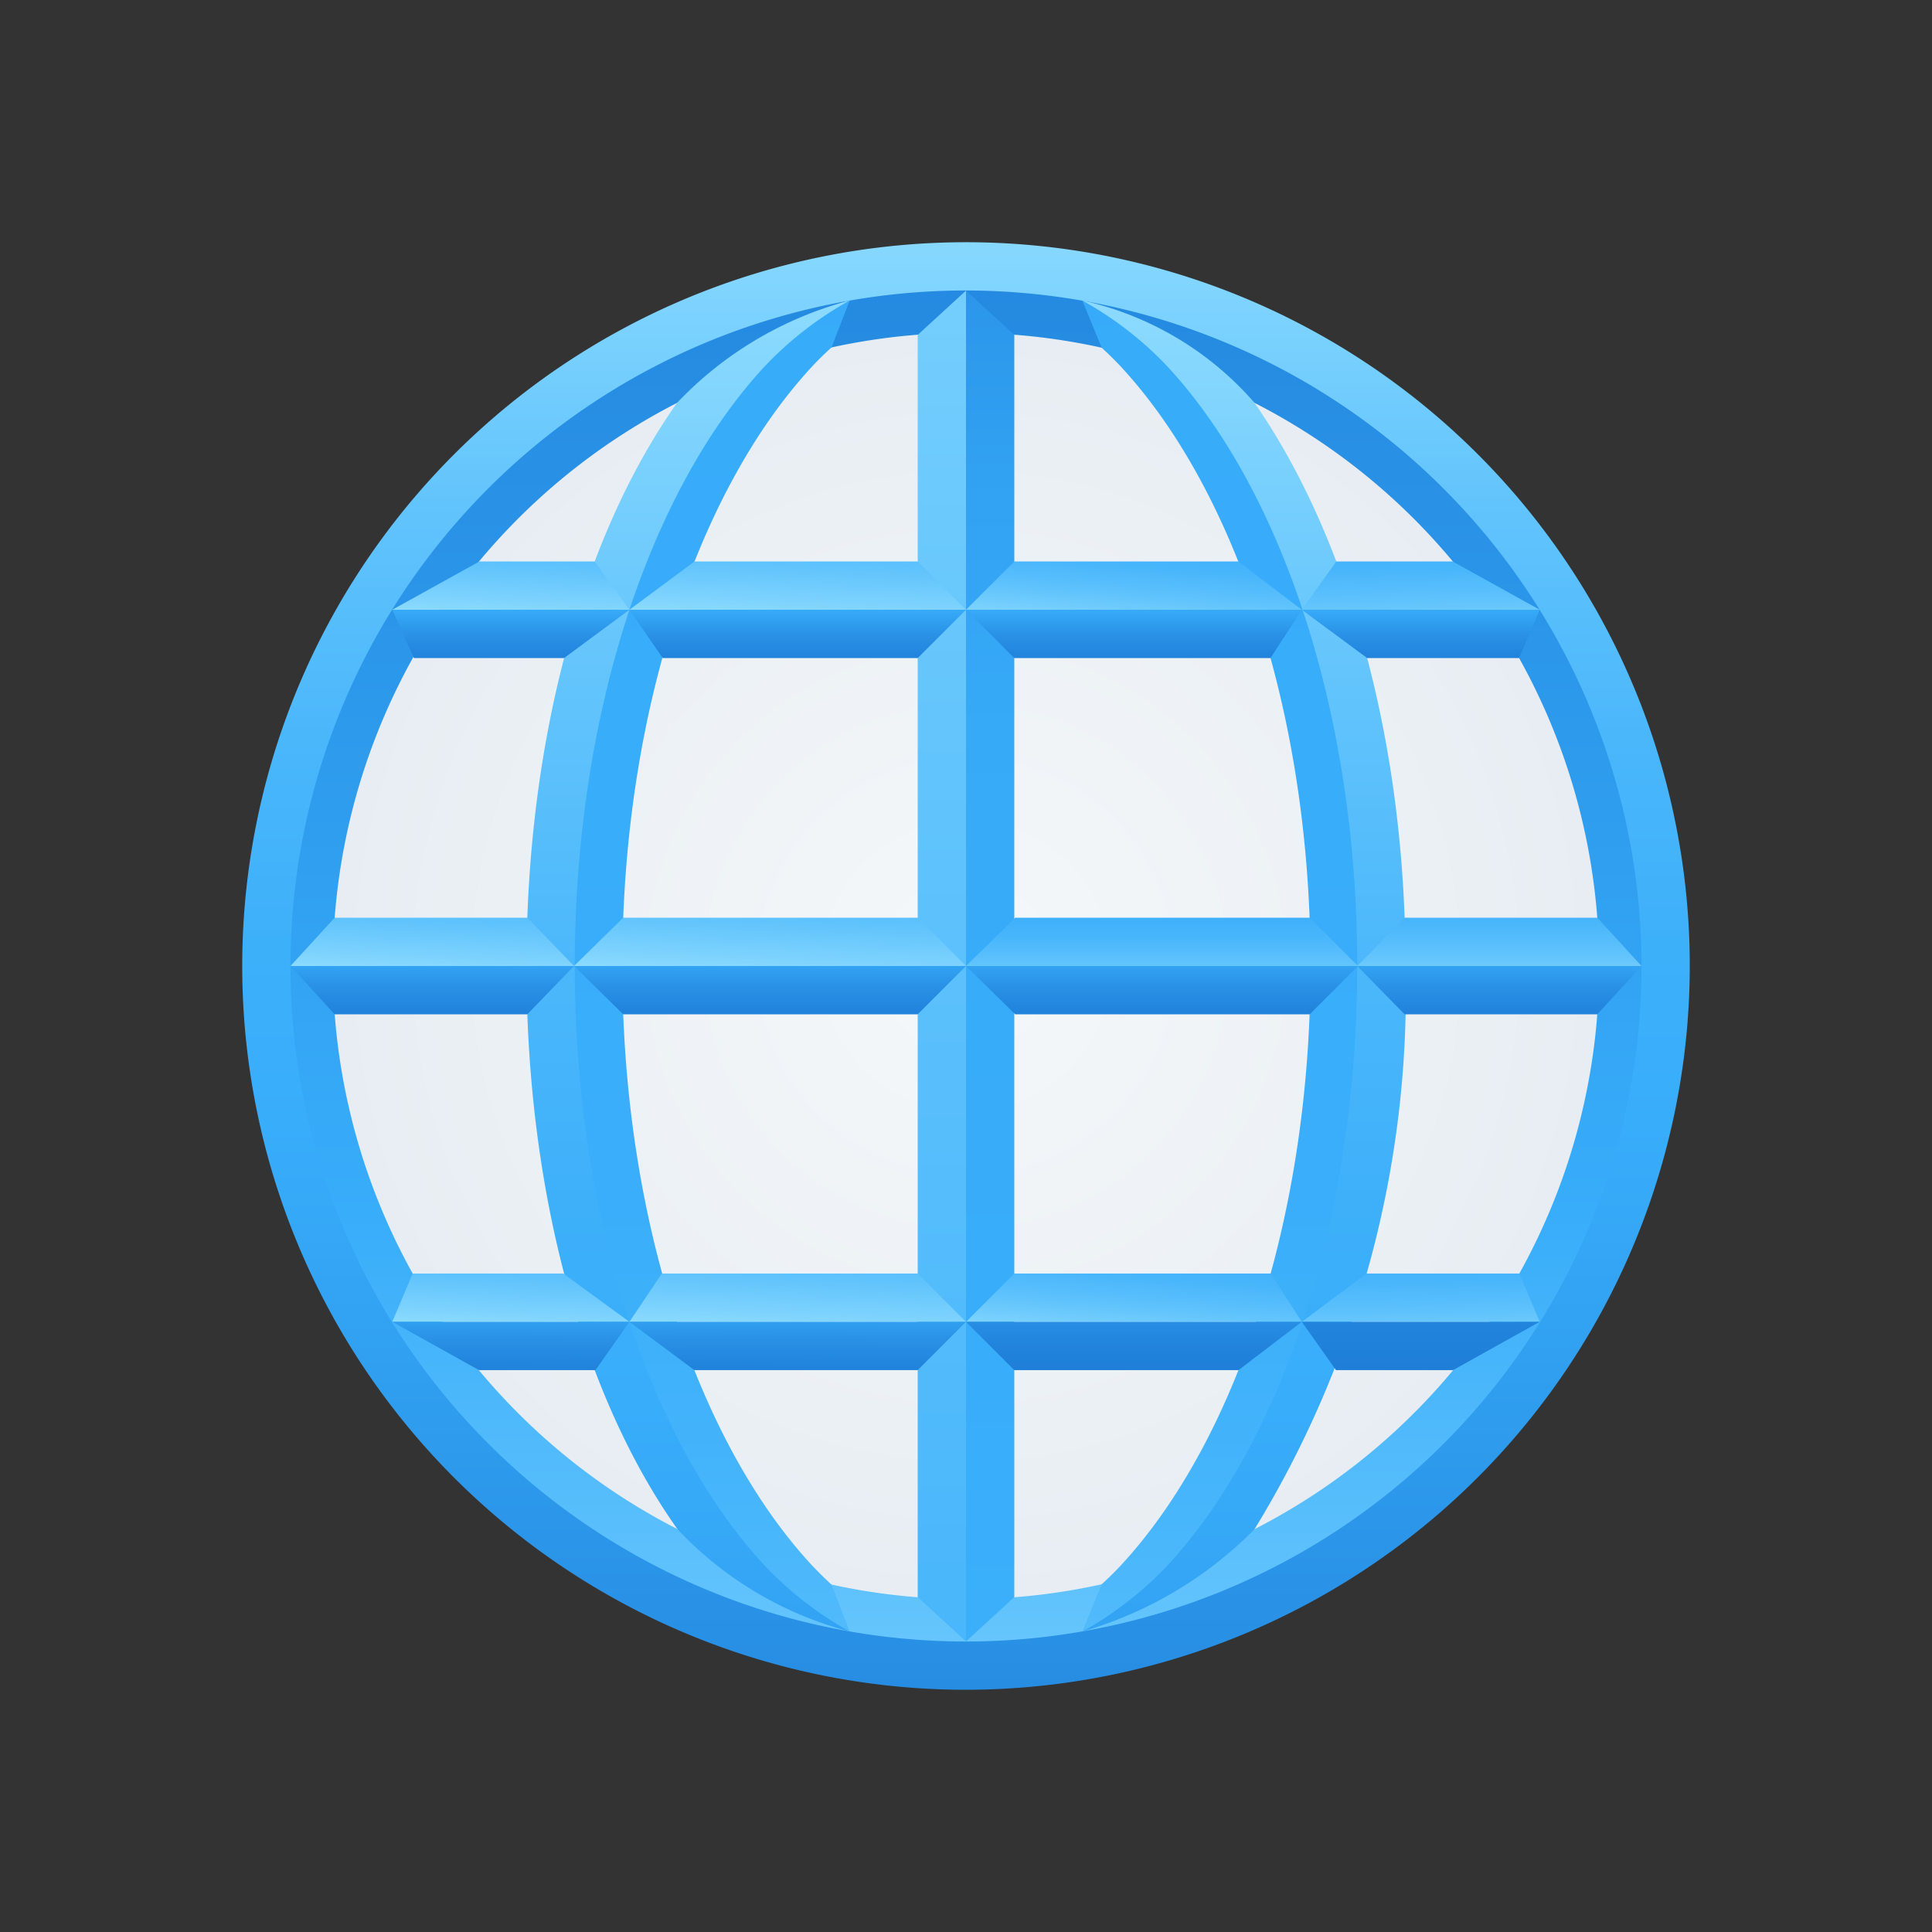 <svg xmlns="http://www.w3.org/2000/svg" xmlns:xlink="http://www.w3.org/1999/xlink" viewBox="0 0 48 48" width="50px" height="50px"><rect x="0" y="0" width="48" height="48" fill="#333333" stroke="none"/><defs><radialGradient id="DeA~neWTNgD5ARlwrjbvre" cx="24" cy="24" r="17.362" gradientUnits="userSpaceOnUse"><stop offset="0" stop-color="#f5f8fa"/><stop offset="1" stop-color="#e6ecf2"/></radialGradient><linearGradient id="DeA~neWTNgD5ARlwrjbvrf" x1="24" x2="24" y1="-.991" y2="53.403" gradientUnits="userSpaceOnUse"><stop offset="0" stop-color="#1e7ed8"/><stop offset=".365" stop-color="#2e9bed"/><stop offset=".573" stop-color="#38adfa"/><stop offset=".751" stop-color="#61c3fc"/><stop offset="1" stop-color="#a0e6ff"/></linearGradient><linearGradient id="DeA~neWTNgD5ARlwrjbvrg" x1="24" x2="24" y1="2.234" y2="51.071" gradientUnits="userSpaceOnUse"><stop offset="0" stop-color="#a0e6ff"/><stop offset=".09" stop-color="#83d6fe"/><stop offset=".21" stop-color="#62c4fc"/><stop offset=".327" stop-color="#4bb7fb"/><stop offset=".435" stop-color="#3db0fa"/><stop offset=".528" stop-color="#38adfa"/><stop offset=".822" stop-color="#268ce2"/><stop offset="1" stop-color="#1e7ed8"/></linearGradient><linearGradient id="DeA~neWTNgD5ARlwrjbvrh" x1="24.011" x2="24.011" y1="-9.553" y2="51.851" gradientUnits="userSpaceOnUse"><stop offset="0" stop-color="#1e7ed8"/><stop offset=".022" stop-color="#2388df"/><stop offset=".073" stop-color="#2d99eb"/><stop offset=".136" stop-color="#33a4f4"/><stop offset=".225" stop-color="#37abf9"/><stop offset=".472" stop-color="#38adfa"/><stop offset=".643" stop-color="#3aaefa"/><stop offset=".737" stop-color="#42b3fb"/><stop offset=".813" stop-color="#50bafb"/><stop offset=".88" stop-color="#64c5fc"/><stop offset=".939" stop-color="#7dd3fd"/><stop offset=".994" stop-color="#9ce4ff"/><stop offset="1" stop-color="#a0e6ff"/></linearGradient><linearGradient id="DeA~neWTNgD5ARlwrjbvri" x1="24" x2="24" y1="3.638" y2="65.043" gradientUnits="userSpaceOnUse"><stop offset="0" stop-color="#a0e6ff"/><stop offset=".061" stop-color="#8ddbfe"/><stop offset=".193" stop-color="#68c7fc"/><stop offset=".316" stop-color="#4eb9fb"/><stop offset=".426" stop-color="#3eb0fa"/><stop offset=".511" stop-color="#38adfa"/><stop offset=".816" stop-color="#268ce2"/><stop offset="1" stop-color="#1e7ed8"/></linearGradient><linearGradient id="DeA~neWTNgD5ARlwrjbvrj" x1="24.6" x2="24.6" y1=".766" y2="65.513" gradientUnits="userSpaceOnUse"><stop offset="0" stop-color="#1e7ed8"/><stop offset=".013" stop-color="#2082db"/><stop offset=".091" stop-color="#2b95e9"/><stop offset=".182" stop-color="#32a3f3"/><stop offset=".296" stop-color="#37abf8"/><stop offset=".507" stop-color="#38adfa"/><stop offset=".616" stop-color="#3baffa"/><stop offset=".71" stop-color="#46b5fb"/><stop offset=".799" stop-color="#58bffc"/><stop offset=".885" stop-color="#71ccfd"/><stop offset=".968" stop-color="#91defe"/><stop offset="1" stop-color="#a0e6ff"/></linearGradient><linearGradient id="DeA~neWTNgD5ARlwrjbvra" x1="23.4" x2="23.4" y1="77.745" y2="-16.887" gradientUnits="userSpaceOnUse"><stop offset="0" stop-color="#38adfa"/><stop offset=".188" stop-color="#3caffa"/><stop offset=".387" stop-color="#49b6fb"/><stop offset=".592" stop-color="#5ec2fc"/><stop offset=".799" stop-color="#7cd2fd"/><stop offset="1" stop-color="#a0e6ff"/></linearGradient><linearGradient id="DeA~neWTNgD5ARlwrjbvrk" x1="10.884" x2="10.714" y1="20.287" y2="24.628" xlink:href="#DeA~neWTNgD5ARlwrjbvra"/><linearGradient id="DeA~neWTNgD5ARlwrjbvrb" x1="10.739" x2="10.739" y1="25.691" y2="21.316" gradientUnits="userSpaceOnUse"><stop offset="0" stop-color="#1e7ed8"/><stop offset=".124" stop-color="#2183dc"/><stop offset=".269" stop-color="#2991e6"/><stop offset=".425" stop-color="#36a9f7"/><stop offset=".449" stop-color="#38adfa"/><stop offset=".57" stop-color="#3baffa"/><stop offset=".675" stop-color="#46b5fb"/><stop offset=".775" stop-color="#58bffc"/><stop offset=".871" stop-color="#71ccfd"/><stop offset=".964" stop-color="#91defe"/><stop offset="1" stop-color="#a0e6ff"/></linearGradient><linearGradient id="DeA~neWTNgD5ARlwrjbvrl" x1="19.285" x2="19.102" y1="20.06" y2="24.716" xlink:href="#DeA~neWTNgD5ARlwrjbvra"/><linearGradient id="DeA~neWTNgD5ARlwrjbvrm" x1="19.13" x2="19.13" y1="25.691" y2="21.316" xlink:href="#DeA~neWTNgD5ARlwrjbvrb"/><linearGradient id="DeA~neWTNgD5ARlwrjbvrn" x1="28.87" x2="28.87" y1="22.17" y2="25.067" xlink:href="#DeA~neWTNgD5ARlwrjbvra"/><linearGradient id="DeA~neWTNgD5ARlwrjbvro" x1="28.87" x2="28.87" y1="25.691" y2="21.316" xlink:href="#DeA~neWTNgD5ARlwrjbvrb"/><linearGradient id="DeA~neWTNgD5ARlwrjbvrp" x1="37.252" x2="37.252" y1="21.553" y2="25.087" xlink:href="#DeA~neWTNgD5ARlwrjbvra"/><linearGradient id="DeA~neWTNgD5ARlwrjbvrq" x1="37.252" x2="37.252" y1="25.691" y2="21.316" xlink:href="#DeA~neWTNgD5ARlwrjbvrb"/><linearGradient id="DeA~neWTNgD5ARlwrjbvrr" x1="12.835" x2="12.669" y1="11.504" y2="15.743" xlink:href="#DeA~neWTNgD5ARlwrjbvra"/><linearGradient id="DeA~neWTNgD5ARlwrjbvrc" x1="12.692" x2="12.692" y1="16.819" y2="12.444" gradientUnits="userSpaceOnUse"><stop offset="0" stop-color="#1e7ed8"/><stop offset=".108" stop-color="#2183dc"/><stop offset=".236" stop-color="#2991e6"/><stop offset=".372" stop-color="#36a9f7"/><stop offset=".393" stop-color="#38adfa"/><stop offset=".526" stop-color="#3baffa"/><stop offset=".642" stop-color="#46b5fb"/><stop offset=".752" stop-color="#58bffc"/><stop offset=".858" stop-color="#71ccfd"/><stop offset=".96" stop-color="#91defe"/><stop offset="1" stop-color="#a0e6ff"/></linearGradient><linearGradient id="DeA~neWTNgD5ARlwrjbvrs" x1="19.969" x2="19.793" y1="11.327" y2="15.82" xlink:href="#DeA~neWTNgD5ARlwrjbvra"/><linearGradient id="DeA~neWTNgD5ARlwrjbvrt" x1="19.819" x2="19.819" y1="16.819" y2="12.444" xlink:href="#DeA~neWTNgD5ARlwrjbvrc"/><linearGradient id="DeA~neWTNgD5ARlwrjbvru" x1="28.339" x2="28.105" y1="12.867" y2="16.059" xlink:href="#DeA~neWTNgD5ARlwrjbvra"/><linearGradient id="DeA~neWTNgD5ARlwrjbvrv" x1="28.172" x2="28.172" y1="16.819" y2="12.444" xlink:href="#DeA~neWTNgD5ARlwrjbvrc"/><linearGradient id="DeA~neWTNgD5ARlwrjbvrw" x1="35.256" x2="35.32" y1="12.792" y2="16.324" xlink:href="#DeA~neWTNgD5ARlwrjbvra"/><linearGradient id="DeA~neWTNgD5ARlwrjbvrx" x1="35.299" x2="35.299" y1="16.819" y2="12.444" xlink:href="#DeA~neWTNgD5ARlwrjbvrc"/><linearGradient id="DeA~neWTNgD5ARlwrjbvry" x1="12.832" x2="12.669" y1="29.278" y2="33.423" xlink:href="#DeA~neWTNgD5ARlwrjbvra"/><linearGradient id="DeA~neWTNgD5ARlwrjbvrd" x1="12.686" x2="12.707" y1="34.532" y2="28.442" gradientUnits="userSpaceOnUse"><stop offset="0" stop-color="#1e7ed8"/><stop offset=".094" stop-color="#2183dc"/><stop offset=".206" stop-color="#2991e6"/><stop offset=".325" stop-color="#36a9f7"/><stop offset=".343" stop-color="#38adfa"/><stop offset=".487" stop-color="#3baffa"/><stop offset=".613" stop-color="#46b5fb"/><stop offset=".732" stop-color="#58bffc"/><stop offset=".846" stop-color="#71ccfd"/><stop offset=".957" stop-color="#91defe"/><stop offset="1" stop-color="#a0e6ff"/></linearGradient><linearGradient id="DeA~neWTNgD5ARlwrjbvrz" x1="19.969" x2="19.793" y1="29.018" y2="33.511" xlink:href="#DeA~neWTNgD5ARlwrjbvra"/><linearGradient id="DeA~neWTNgD5ARlwrjbvrA" x1="19.813" x2="19.835" y1="34.542" y2="28.4" xlink:href="#DeA~neWTNgD5ARlwrjbvrd"/><linearGradient id="DeA~neWTNgD5ARlwrjbvrB" x1="28.345" x2="28.103" y1="30.468" y2="33.771" xlink:href="#DeA~neWTNgD5ARlwrjbvra"/><linearGradient id="DeA~neWTNgD5ARlwrjbvrC" x1="28.172" x2="28.172" y1="34.084" y2="27.446" xlink:href="#DeA~neWTNgD5ARlwrjbvrd"/><linearGradient id="DeA~neWTNgD5ARlwrjbvrD" x1="35.257" x2="35.32" y1="30.509" y2="34.003" xlink:href="#DeA~neWTNgD5ARlwrjbvra"/><linearGradient id="DeA~neWTNgD5ARlwrjbvrE" x1="35.299" x2="35.299" y1="34.031" y2="23.386" xlink:href="#DeA~neWTNgD5ARlwrjbvrd"/></defs><g data-name="Globe with meridians"><circle cx="24" cy="24" r="17.362" fill="url(#DeA~neWTNgD5ARlwrjbvre)"/><path fill="url(#DeA~neWTNgD5ARlwrjbvrf)" d="M29.68,8.13a16.99,16.99,0,0,0-11.36,0,16.859,16.859,0,0,0,0,31.74,16.99,16.99,0,0,0,11.36,0,16.859,16.859,0,0,0,0-31.74Zm1.49,29.86a14.38,14.38,0,0,1-2.18.92,15.593,15.593,0,0,1-9.98,0,14.38,14.38,0,0,1-2.18-.92,15.716,15.716,0,0,1-.01-27.98,15.112,15.112,0,0,1,2.19-.92,15.593,15.593,0,0,1,9.98,0,14.38,14.38,0,0,1,2.18.92,15.712,15.712,0,0,1,0,27.98Z"/><path fill="url(#DeA~neWTNgD5ARlwrjbvrg)" d="M24,41.982A17.982,17.982,0,1,1,41.982,24,18,18,0,0,1,24,41.982ZM24,7.217A16.783,16.783,0,1,0,40.783,24,16.8,16.8,0,0,0,24,7.217Z"/><path fill="url(#DeA~neWTNgD5ARlwrjbvrh)" d="M30.01,10.01a8.574,8.574,0,0,0-3.12-2.544l.481,1.173q.233.212.459.451c2.83,3.04,4.73,8.59,4.73,14.91s-1.9,11.87-4.73,14.91q-.227.24-.459.451l-.481,1.173a11.6,11.6,0,0,0,3.12-2.544A25.527,25.527,0,0,0,33.76,24C33.76,18.42,32.346,13.386,30.01,10.01Zm-8.9-2.544A10.246,10.246,0,0,0,18,10.01c-2.369,3.355-3.74,8.42-3.74,13.99s1.376,10.641,3.75,13.99a10.825,10.825,0,0,0,3.1,2.544l-.453-1.166c-.157-.143-.313-.3-.466-.458-2.83-3.04-4.73-8.59-4.73-14.91s1.9-11.87,4.73-14.91c.153-.163.309-.315.467-.458Z"/><path fill="url(#DeA~neWTNgD5ARlwrjbvri)" d="M31.17,10.01a7.926,7.926,0,0,0-4.28-2.544,8.729,8.729,0,0,1,2.1,1.624c2.83,3.04,4.73,8.59,4.73,14.91s-1.9,11.87-4.73,14.91a8.729,8.729,0,0,1-2.1,1.624,9.8,9.8,0,0,0,4.28-2.544A25.535,25.535,0,0,0,34.92,24C34.92,18.42,33.506,13.386,31.17,10.01ZM21.11,7.466a9.127,9.127,0,0,0-4.29,2.544c-2.369,3.355-3.74,8.42-3.74,13.99s1.376,10.641,3.75,13.99a8.983,8.983,0,0,0,4.28,2.544,8.729,8.729,0,0,1-2.1-1.624c-2.83-3.04-4.73-8.59-4.73-14.91s1.9-11.87,4.73-14.91A8.729,8.729,0,0,1,21.11,7.466Z"/><polygon fill="url(#DeA~neWTNgD5ARlwrjbvrj)" points="25.2 8.32 25.2 39.68 24 40.78 24 7.22 25.2 8.32"/><polygon fill="url(#DeA~neWTNgD5ARlwrjbvra)" points="24 7.22 24 40.78 22.8 39.68 22.8 8.32 24 7.22"/><polygon fill="url(#DeA~neWTNgD5ARlwrjbvrk)" points="13.101 22.8 14.261 24 7.217 24 8.315 22.8 13.101 22.8"/><polygon fill="url(#DeA~neWTNgD5ARlwrjbvrb)" points="14.261 24 13.101 25.2 8.315 25.2 7.217 24 14.261 24"/><polygon fill="url(#DeA~neWTNgD5ARlwrjbvrl)" points="22.8 22.8 24 24 14.261 24 15.484 22.8 22.8 22.8"/><polygon fill="url(#DeA~neWTNgD5ARlwrjbvrm)" points="24 24 22.8 25.2 15.484 25.2 14.261 24 24 24"/><polygon fill="url(#DeA~neWTNgD5ARlwrjbvrn)" points="32.539 22.8 33.739 24 24 24 25.223 22.8 32.539 22.8"/><polygon fill="url(#DeA~neWTNgD5ARlwrjbvro)" points="33.739 24 32.539 25.2 25.223 25.2 24 24 33.739 24"/><polygon fill="url(#DeA~neWTNgD5ARlwrjbvrp)" points="39.685 22.8 40.783 24 33.72 24 34.898 22.8 39.685 22.8"/><polygon fill="url(#DeA~neWTNgD5ARlwrjbvrq)" points="40.783 24 39.685 25.2 34.897 25.2 33.72 24 40.783 24"/><polygon fill="url(#DeA~neWTNgD5ARlwrjbvrr)" points="14.775 13.949 15.638 15.149 9.746 15.149 11.911 13.949 14.775 13.949"/><polygon fill="url(#DeA~neWTNgD5ARlwrjbvrc)" points="15.638 15.149 14.015 16.349 10.284 16.349 9.746 15.149 15.638 15.149"/><polygon fill="url(#DeA~neWTNgD5ARlwrjbvrs)" points="22.8 13.949 24 15.149 15.638 15.149 17.256 13.949 22.8 13.949"/><polygon fill="url(#DeA~neWTNgD5ARlwrjbvrt)" points="24 15.149 22.8 16.349 16.465 16.349 15.638 15.149 24 15.149"/><polygon fill="url(#DeA~neWTNgD5ARlwrjbvru)" points="30.765 13.949 32.343 15.149 24 15.149 25.2 13.949 30.765 13.949"/><polygon fill="url(#DeA~neWTNgD5ARlwrjbvrv)" points="32.343 15.149 31.566 16.349 25.2 16.349 24 15.149 32.343 15.149"/><polygon fill="url(#DeA~neWTNgD5ARlwrjbvrw)" points="36.09 13.949 38.254 15.149 32.343 15.149 33.2 13.949 36.09 13.949"/><polygon fill="url(#DeA~neWTNgD5ARlwrjbvrx)" points="38.254 15.149 37.741 16.349 33.966 16.349 32.343 15.149 38.254 15.149"/><polygon fill="url(#DeA~neWTNgD5ARlwrjbvry)" points="13.992 31.64 15.638 32.84 9.746 32.84 10.253 31.64 13.992 31.64"/><polygon fill="url(#DeA~neWTNgD5ARlwrjbvrd)" points="15.638 32.84 14.794 34.04 11.9 34.04 9.746 32.84 15.638 32.84"/><polygon fill="url(#DeA~neWTNgD5ARlwrjbvrz)" points="22.8 31.64 24 32.84 15.638 32.84 16.443 31.64 22.8 31.64"/><polygon fill="url(#DeA~neWTNgD5ARlwrjbvrA)" points="24 32.84 22.8 34.04 17.252 34.04 15.638 32.84 24 32.84"/><polygon fill="url(#DeA~neWTNgD5ARlwrjbvrB)" points="31.569 31.64 32.343 32.84 24 32.84 25.2 31.64 31.569 31.64"/><polygon fill="url(#DeA~neWTNgD5ARlwrjbvrC)" points="32.343 32.84 30.77 34.04 25.2 34.04 24 32.84 32.343 32.84"/><polygon fill="url(#DeA~neWTNgD5ARlwrjbvrD)" points="37.747 31.64 38.254 32.84 32.343 32.84 33.952 31.64 37.747 31.64"/><polygon fill="url(#DeA~neWTNgD5ARlwrjbvrE)" points="38.254 32.84 36.1 34.04 33.192 34.04 32.343 32.84 38.254 32.84"/></g></svg>
